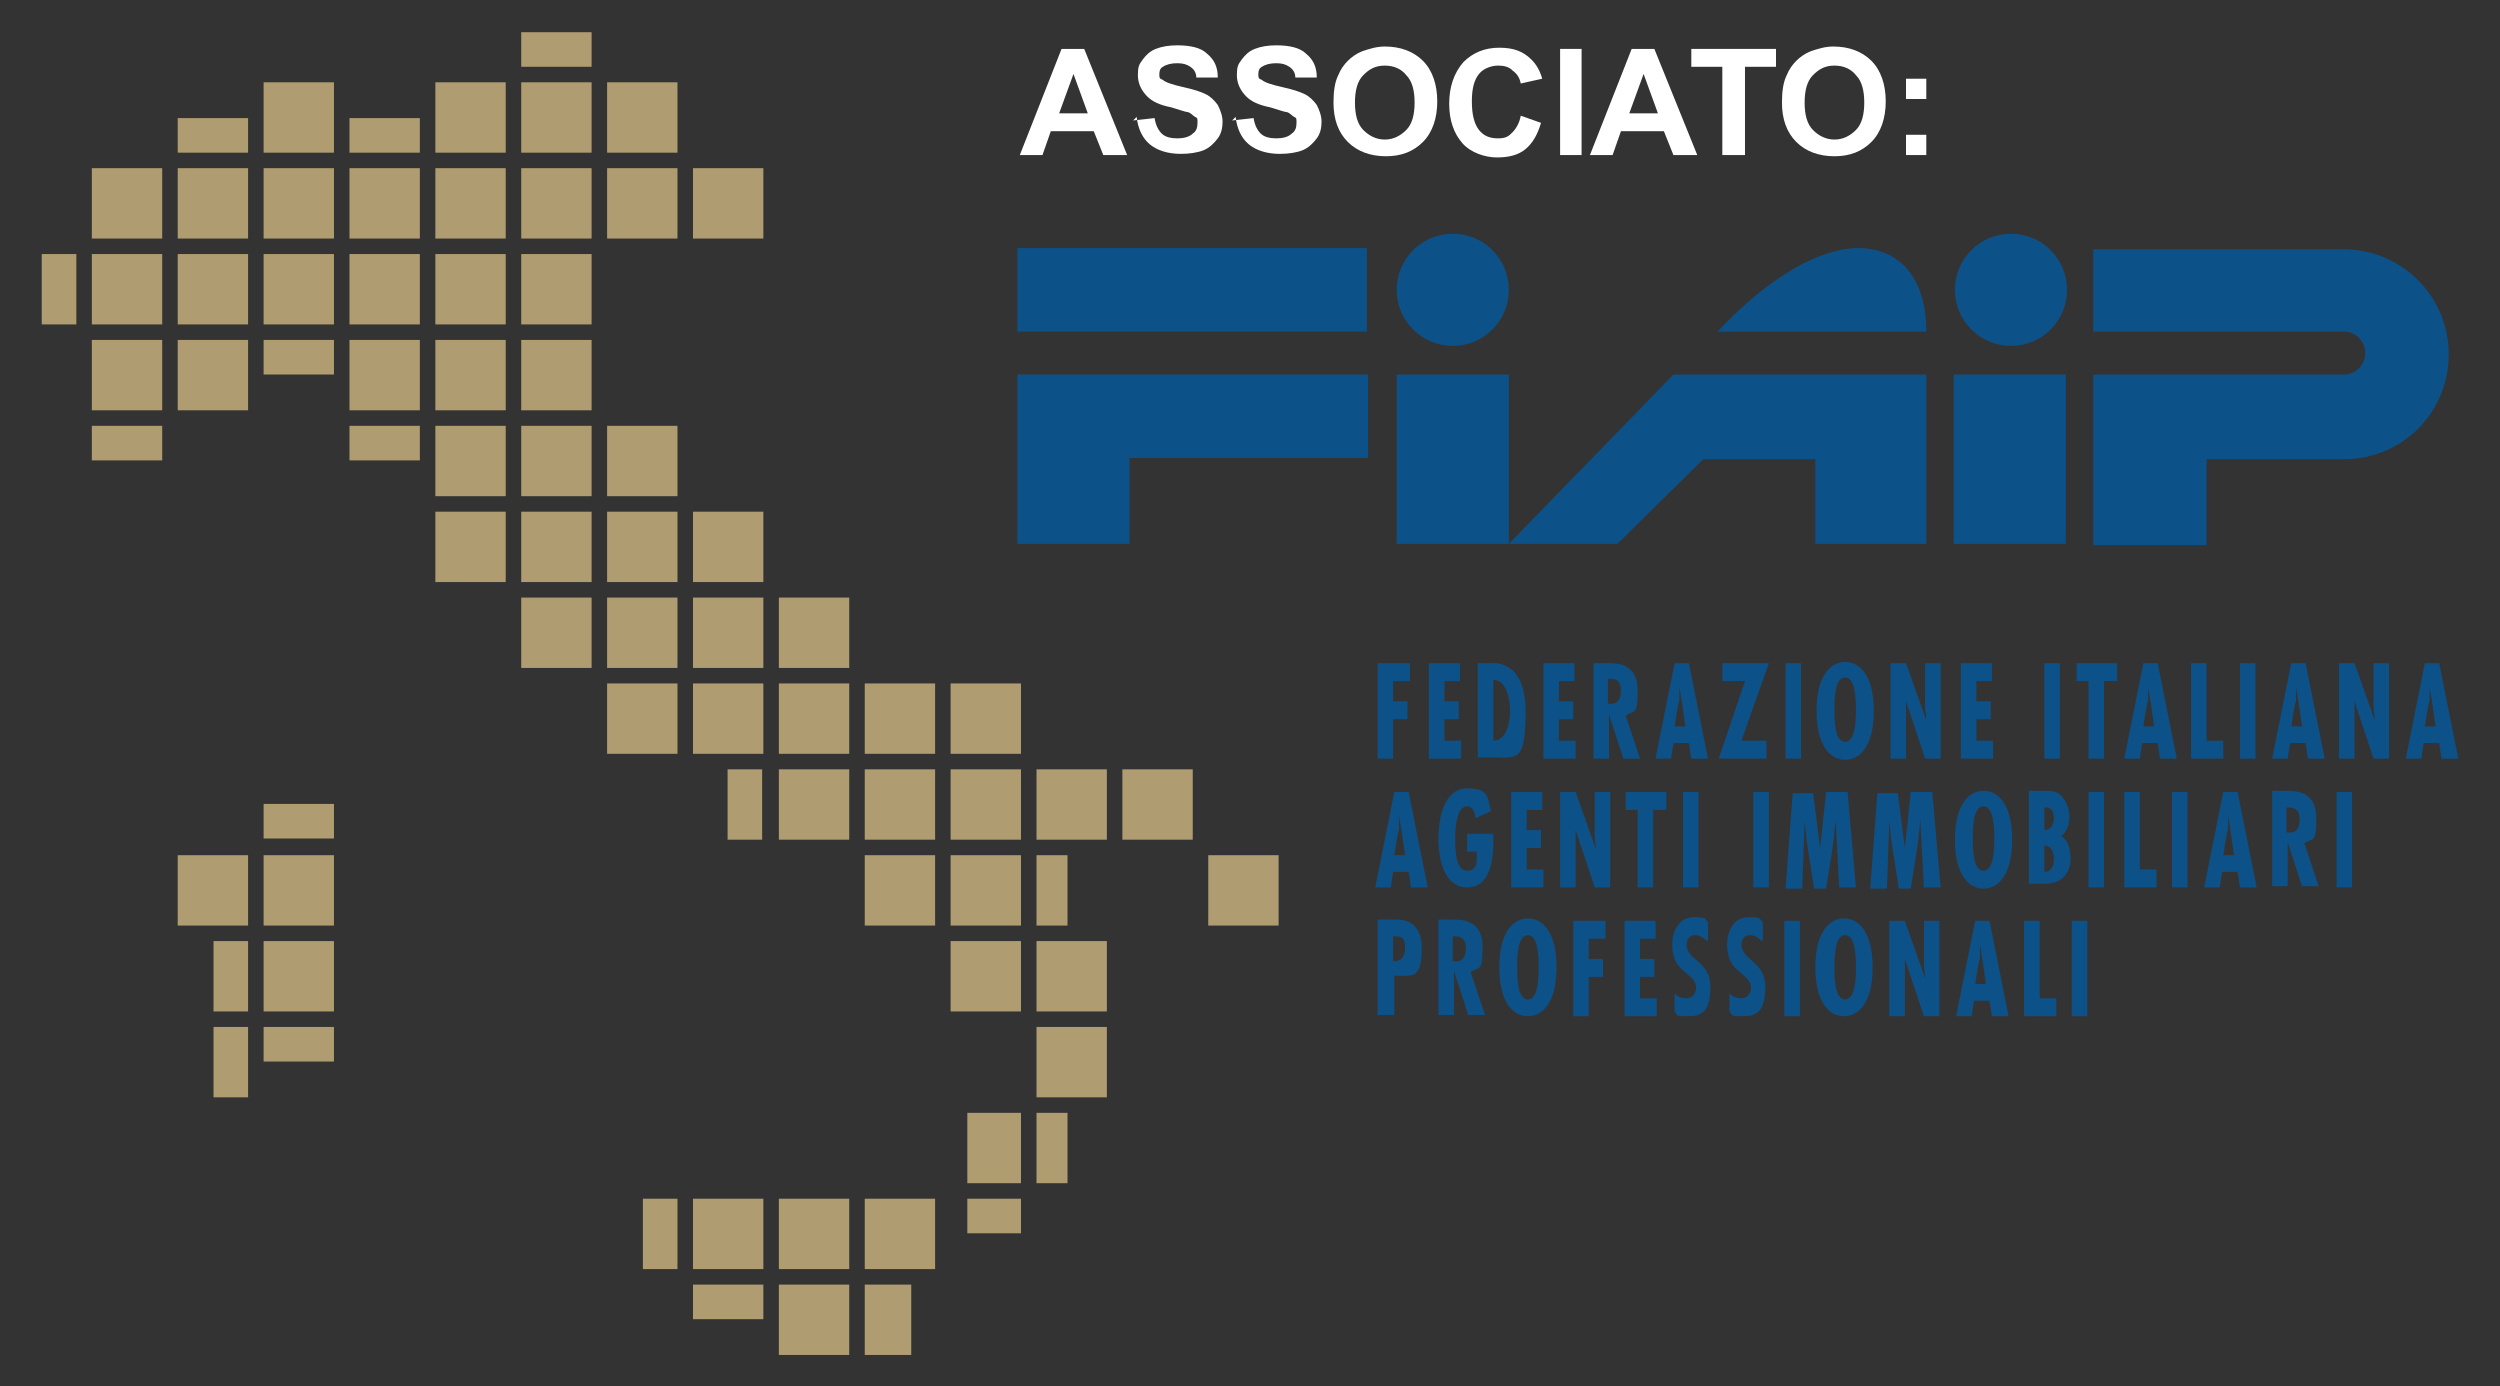 <?xml version="1.0" encoding="UTF-8"?>
<svg id="FIAPA" xmlns="http://www.w3.org/2000/svg" version="1.1" viewBox="0 0 209.6 116.2">
  <rect x="0" y="0" width="209.6" height="116.2" fill="#333333" stroke="none"/>
  <!-- Generator: Adobe Illustrator 29.3.1, SVG Export Plug-In . SVG Version: 2.1.0 Build 151)  -->
  <defs>
    <style>
      .st0 {
        fill: #0d5189;
      }

      .st1 {
        fill: #fff;
      }

      .st2 {
        fill: #af9c70;
      }
    </style>
  </defs>
  <g>
    <g>
      <rect class="st2" x="14.9" y="9.9" width="5.9" height="2.9"/>
      <rect class="st2" x="22.1" y="6.9" width="5.9" height="5.9"/>
      <rect class="st2" x="29.3" y="9.9" width="5.9" height="2.9"/>
      <rect class="st2" x="36.5" y="6.9" width="5.9" height="5.9"/>
      <rect class="st2" x="43.7" y="6.9" width="5.9" height="5.9"/>
      <rect class="st2" x="43.7" y="2.7" width="5.9" height="2.9"/>
      <rect class="st2" x="50.9" y="6.9" width="5.9" height="5.9"/>
      <rect class="st2" x="7.7" y="14.1" width="5.9" height="5.9"/>
      <rect class="st2" x="14.9" y="14.1" width="5.9" height="5.9"/>
      <rect class="st2" x="22.1" y="14.1" width="5.9" height="5.9"/>
      <rect class="st2" x="29.3" y="14.1" width="5.9" height="5.9"/>
      <rect class="st2" x="36.5" y="14.1" width="5.9" height="5.9"/>
      <rect class="st2" x="43.7" y="14.1" width="5.9" height="5.9"/>
      <rect class="st2" x="50.9" y="14.1" width="5.9" height="5.9"/>
      <rect class="st2" x="58.1" y="14.1" width="5.9" height="5.9"/>
      <rect class="st2" x="7.7" y="21.3" width="5.9" height="5.9"/>
      <rect class="st2" x="3.5" y="21.3" width="2.9" height="5.9"/>
      <rect class="st2" x="14.9" y="21.3" width="5.9" height="5.9"/>
      <rect class="st2" x="22.1" y="21.3" width="5.9" height="5.9"/>
      <rect class="st2" x="29.3" y="21.3" width="5.9" height="5.9"/>
      <rect class="st2" x="36.5" y="21.3" width="5.9" height="5.9"/>
      <rect class="st2" x="43.7" y="21.3" width="5.9" height="5.9"/>
      <rect class="st2" x="7.7" y="28.5" width="5.9" height="5.9"/>
      <rect class="st2" x="14.9" y="28.5" width="5.9" height="5.9"/>
      <rect class="st2" x="22.1" y="28.5" width="5.9" height="2.9"/>
      <rect class="st2" x="29.3" y="28.5" width="5.9" height="5.9"/>
      <rect class="st2" x="36.5" y="28.5" width="5.9" height="5.9"/>
      <rect class="st2" x="43.7" y="28.5" width="5.9" height="5.9"/>
      <rect class="st2" x="7.7" y="35.7" width="5.9" height="2.9"/>
      <rect class="st2" x="29.3" y="35.7" width="5.9" height="2.9"/>
      <rect class="st2" x="36.5" y="35.7" width="5.9" height="5.9"/>
      <rect class="st2" x="43.7" y="35.7" width="5.9" height="5.9"/>
      <rect class="st2" x="50.9" y="35.7" width="5.9" height="5.9"/>
      <rect class="st2" x="36.5" y="42.9" width="5.9" height="5.9"/>
      <rect class="st2" x="43.7" y="42.9" width="5.9" height="5.9"/>
      <rect class="st2" x="50.9" y="42.9" width="5.9" height="5.9"/>
      <rect class="st2" x="58.1" y="42.9" width="5.9" height="5.9"/>
      <rect class="st2" x="43.7" y="50.1" width="5.9" height="5.9"/>
      <rect class="st2" x="50.9" y="50.1" width="5.9" height="5.9"/>
      <rect class="st2" x="58.1" y="50.1" width="5.9" height="5.9"/>
      <rect class="st2" x="65.3" y="50.1" width="5.9" height="5.9"/>
      <rect class="st2" x="50.9" y="57.3" width="5.9" height="5.9"/>
      <rect class="st2" x="58.1" y="57.3" width="5.9" height="5.9"/>
      <rect class="st2" x="65.3" y="57.3" width="5.9" height="5.9"/>
      <rect class="st2" x="72.5" y="57.3" width="5.9" height="5.9"/>
      <rect class="st2" x="79.7" y="57.3" width="5.9" height="5.9"/>
      <rect class="st2" x="22.1" y="67.4" width="5.9" height="2.9"/>
      <rect class="st2" x="61" y="64.5" width="2.9" height="5.9"/>
      <rect class="st2" x="65.3" y="64.5" width="5.9" height="5.9"/>
      <rect class="st2" x="72.5" y="64.5" width="5.9" height="5.9"/>
      <rect class="st2" x="79.7" y="64.5" width="5.9" height="5.9"/>
      <rect class="st2" x="86.9" y="64.5" width="5.9" height="5.9"/>
      <rect class="st2" x="94.1" y="64.5" width="5.9" height="5.9"/>
      <rect class="st2" x="14.9" y="71.7" width="5.9" height="5.9"/>
      <rect class="st2" x="22.1" y="71.7" width="5.9" height="5.9"/>
      <rect class="st2" x="72.5" y="71.7" width="5.9" height="5.9"/>
      <rect class="st2" x="79.7" y="71.7" width="5.9" height="5.9"/>
      <rect class="st2" x="86.9" y="71.7" width="2.6" height="5.9"/>
      <rect class="st2" x="101.3" y="71.7" width="5.9" height="5.9"/>
      <rect class="st2" x="17.9" y="78.9" width="2.9" height="5.9"/>
      <rect class="st2" x="22.1" y="78.9" width="5.9" height="5.9"/>
      <rect class="st2" x="79.7" y="78.9" width="5.9" height="5.9"/>
      <rect class="st2" x="86.9" y="78.9" width="5.9" height="5.9"/>
      <rect class="st2" x="17.9" y="86.1" width="2.9" height="5.9"/>
      <rect class="st2" x="22.1" y="86.1" width="5.9" height="2.9"/>
      <rect class="st2" x="86.9" y="86.1" width="5.9" height="5.9"/>
      <rect class="st2" x="81.1" y="93.3" width="4.5" height="5.9"/>
      <rect class="st2" x="86.9" y="93.3" width="2.6" height="5.9"/>
      <rect class="st2" x="53.9" y="100.5" width="2.9" height="5.9"/>
      <rect class="st2" x="58.1" y="100.5" width="5.9" height="5.9"/>
      <rect class="st2" x="65.3" y="100.5" width="5.9" height="5.9"/>
      <rect class="st2" x="72.5" y="100.5" width="5.9" height="5.9"/>
      <rect class="st2" x="81.1" y="100.5" width="4.5" height="2.9"/>
      <rect class="st2" x="58.1" y="107.7" width="5.9" height="2.9"/>
      <rect class="st2" x="65.3" y="107.7" width="5.9" height="5.9"/>
      <rect class="st2" x="72.5" y="107.7" width="3.9" height="5.9"/>
    </g>
    <g>
      <path class="st0" d="M118.2,55.6v1.5h-1.4v1.7h1.2v1.5h-1.2v3.3h-1.3v-8h2.7Z"/>
      <path class="st0" d="M122.4,55.6v1.5h-1.3v1.7h1.2v1.5h-1.2v1.8h1.4v1.5h-2.7v-8h2.7Z"/>
      <path class="st0" d="M123.9,63.6v-8h1c.2,0,3-.4,3,4s-.7,3.9-2.8,3.9h-1.2ZM126.6,59.6c0-1-.3-2.6-1.4-2.6v5.1c1.1,0,1.4-1.5,1.4-2.5Z"/>
      <path class="st0" d="M132,55.6v1.5h-1.3v1.7h1.2v1.5h-1.2v1.8h1.4v1.5h-2.7v-8h2.7Z"/>
      <path class="st0" d="M133.6,63.6v-8h1.3c.8,0,2.4.1,2.4,2.3s-.3,1.6-1,2.1l1.2,3.6h-1.4l-1.2-3.7h0v3.7h-1.3ZM134.9,59h.2c.6,0,.8-.5.8-1.1s-.2-1-.9-1h-.2v2.1Z"/>
      <path class="st0" d="M141.6,55.6l1.6,8h-1.4l-.2-1.3h-1.3l-.2,1.3h-1.3l1.6-8h1.4ZM141,58.8l-.2-1.2h0v1.2c-.1,0-.4,2.1-.4,2.1h.9l-.3-2.1Z"/>
      <path class="st0" d="M148.3,55.6l-2.3,6.5h2.1v1.5h-4l2.2-6.5h-1.9v-1.5h3.9Z"/>
      <path class="st0" d="M151,55.6v8h-1.3v-8h1.3Z"/>
      <path class="st0" d="M157.1,59.6c0,3-1.2,4.1-2.4,4.1s-2.4-1.1-2.4-4.1,1.2-4.1,2.4-4.1,2.4,1.1,2.4,4.1ZM154.7,62.2c.9,0,.9-2,.9-2.7s0-2.7-.9-2.7-.9,1.9-.9,2.7,0,2.7.9,2.7Z"/>
      <path class="st0" d="M159.8,55.6l1.7,4.8h0c0-.4-.1-.8-.1-1.2v-3.6h1.3v8h-1.3l-1.6-4.8h0s0,.8,0,.8v.3s0,3.7,0,3.7h-1.3v-8h1.3Z"/>
      <path class="st0" d="M167,55.6v1.5h-1.3v1.7h1.2v1.5h-1.2v1.8h1.4v1.5h-2.7v-8h2.7Z"/>
      <path class="st0" d="M172.7,55.6v8h-1.3v-8h1.3Z"/>
      <path class="st0" d="M177.5,55.6v1.5h-1.1v6.5h-1.3v-6.5h-1v-1.5h3.4Z"/>
      <path class="st0" d="M180.9,55.6l1.6,8h-1.4l-.2-1.3h-1.3l-.2,1.3h-1.3l1.6-8h1.4ZM180.3,58.8l-.2-1.2h0v1.2c-.1,0-.4,2.1-.4,2.1h.9l-.3-2.1Z"/>
      <path class="st0" d="M185,55.6v6.5h1.4v1.5h-2.7v-8h1.3Z"/>
      <path class="st0" d="M189.1,55.6v8h-1.3v-8h1.3Z"/>
      <path class="st0" d="M193.3,55.6l1.6,8h-1.4l-.2-1.3h-1.3l-.2,1.3h-1.3l1.6-8h1.4ZM192.7,58.8l-.2-1.2h0v1.2c-.1,0-.4,2.1-.4,2.1h.9l-.3-2.1Z"/>
      <path class="st0" d="M197.4,55.6l1.7,4.8h0c0-.4-.1-.8-.1-1.2v-3.6h1.3v8h-1.3l-1.6-4.8h0s0,.8,0,.8v.3s0,3.7,0,3.7h-1.3v-8h1.3Z"/>
      <path class="st0" d="M204.5,55.6l1.6,8h-1.4l-.2-1.3h-1.3l-.2,1.3h-1.3l1.6-8h1.4ZM203.9,58.8l-.2-1.2h0v1.2c-.1,0-.4,2.1-.4,2.1h.9l-.3-2.1Z"/>
      <path class="st0" d="M118.1,66.4l1.6,8h-1.4l-.2-1.3h-1.3l-.2,1.3h-1.3l1.6-8h1.4ZM117.5,69.6l-.2-1.2h0v1.2c-.1,0-.4,2.1-.4,2.1h.9l-.3-2.1Z"/>
      <path class="st0" d="M125.2,69.9v.6c0,1.7-.3,3.9-2.2,3.9s-2.4-2.3-2.4-4.1.5-4.2,2.4-4.2,1.7.8,2,1.9l-1.3.6c0-.4-.2-1-.7-1-.9,0-1,1.9-1,2.7s0,2.7,1,2.7.8-1.1.8-1.6h-.8v-1.5h2.2Z"/>
      <path class="st0" d="M129.3,66.4v1.5h-1.3v1.7h1.2v1.5h-1.2v1.8h1.4v1.5h-2.7v-8h2.7Z"/>
      <path class="st0" d="M132.1,66.4l1.7,4.8h0c0-.4-.1-.8-.1-1.2v-3.6h1.3v8h-1.3l-1.6-4.8h0s0,.8,0,.8v.3s0,3.7,0,3.7h-1.3v-8h1.3Z"/>
      <path class="st0" d="M139.7,66.4v1.5h-1.1v6.5h-1.3v-6.5h-1v-1.5h3.4Z"/>
      <path class="st0" d="M142.4,66.4v8h-1.3v-8h1.3Z"/>
      <path class="st0" d="M148.3,66.4v8h-1.3v-8h1.3Z"/>
      <path class="st0" d="M152,66.4l.6,4.7h0l.5-4.7h1.8l.7,8h-1.4l-.3-5.7h0l-.2,2-.6,3.8h-1l-.6-3.8-.2-1.8h0c0-.1,0-.1,0-.1l-.2,5.7h-1.4l.6-8h1.7Z"/>
      <path class="st0" d="M159.1,66.4l.6,4.7h0l.5-4.7h1.8l.7,8h-1.4l-.3-5.7h0l-.2,2-.6,3.8h-1l-.6-3.8-.2-1.8h0c0-.1,0-.1,0-.1l-.2,5.7h-1.4l.6-8h1.7Z"/>
      <path class="st0" d="M168.7,70.4c0,3-1.2,4.1-2.4,4.1s-2.4-1.1-2.4-4.1,1.2-4.1,2.4-4.1,2.4,1.1,2.4,4.1ZM166.3,73c.9,0,.9-2,.9-2.7s0-2.7-.9-2.7-.9,1.9-.9,2.7,0,2.7.9,2.7Z"/>
      <path class="st0" d="M170.1,74.3v-8h1.3c.5,0,1,0,1.4.4.4.4.7,1.1.7,1.8s-.2,1.2-.7,1.6c.6.3.8,1.2.8,1.8,0,1.6-1,2.2-2.2,2.2h-1.3ZM171.4,67.7v1.9c.5,0,.8-.4.8-1s-.3-1-.8-.9ZM171.4,70.9v2.2c.5,0,.8-.4.8-1.1s-.3-1.1-.8-1.1Z"/>
      <path class="st0" d="M176.4,66.4v8h-1.3v-8h1.3Z"/>
      <path class="st0" d="M179.4,66.4v6.5h1.4v1.5h-2.7v-8h1.3Z"/>
      <path class="st0" d="M183.4,66.4v8h-1.3v-8h1.3Z"/>
      <path class="st0" d="M187.6,66.4l1.6,8h-1.4l-.2-1.3h-1.3l-.2,1.3h-1.3l1.6-8h1.4ZM187,69.6l-.2-1.2h0v1.2c-.1,0-.4,2.1-.4,2.1h.9l-.3-2.1Z"/>
      <path class="st0" d="M190.5,74.3v-8h1.3c.8,0,2.4.1,2.4,2.3s-.3,1.6-1,2.1l1.2,3.6h-1.4l-1.2-3.7h0v3.7h-1.3ZM191.8,69.8h.2c.6,0,.8-.5.8-1.1s-.2-1-.9-1h-.2v2.1Z"/>
      <path class="st0" d="M197.2,66.4v8h-1.3v-8h1.3Z"/>
      <path class="st0" d="M115.5,85.1v-8h1.4c.3,0,2.3-.2,2.3,2.4s-.8,2.3-2,2.3h-.3s0,3.3,0,3.3h-1.3ZM116.8,80.6c.6,0,1-.3,1-1.1s-.2-1-.8-1h-.2v2.1Z"/>
      <path class="st0" d="M120.6,85.1v-8h1.3c.8,0,2.4.1,2.4,2.3s-.3,1.6-1,2.1l1.2,3.6h-1.4l-1.2-3.7h0v3.7h-1.3ZM121.9,80.6h.2c.6,0,.8-.5.8-1.1s-.2-1-.9-1h-.2v2.1Z"/>
      <path class="st0" d="M130.5,81.1c0,3-1.2,4.1-2.4,4.1s-2.4-1.1-2.4-4.1,1.2-4.1,2.4-4.1,2.4,1.1,2.4,4.1ZM128.1,83.8c.9,0,.9-2,.9-2.7s0-2.7-.9-2.7-.9,1.9-.9,2.7,0,2.7.9,2.7Z"/>
      <path class="st0" d="M134.6,77.2v1.5h-1.4v1.7h1.2v1.5h-1.2v3.3h-1.3v-8h2.7Z"/>
      <path class="st0" d="M138.8,77.2v1.5h-1.3v1.7h1.2v1.5h-1.2v1.8h1.4v1.5h-2.7v-8h2.7Z"/>
      <path class="st0" d="M143.1,78.9c-.3-.3-.6-.5-1-.5s-.7.3-.7.8c0,1.3,2,1.4,2,3.5s-.7,2.5-1.9,2.5-.8-.1-1.1-.4v-1.5c.3.3.6.4,1,.4s.8-.3.8-.9-.4-.8-.8-1.2c-.8-.6-1.2-1.2-1.2-2.4s.6-2.3,1.8-2.3.8.1,1.2.4v1.5Z"/>
      <path class="st0" d="M147.7,78.9c-.3-.3-.6-.5-1-.5s-.7.3-.7.8c0,1.3,2,1.4,2,3.5s-.7,2.5-1.9,2.5-.8-.1-1.1-.4v-1.5c.3.3.6.4,1,.4s.8-.3.8-.9-.4-.8-.8-1.2c-.8-.6-1.2-1.2-1.2-2.4s.6-2.3,1.8-2.3.8.1,1.2.4v1.5Z"/>
      <path class="st0" d="M150.9,77.2v8h-1.3v-8h1.3Z"/>
      <path class="st0" d="M157,81.1c0,3-1.2,4.1-2.4,4.1s-2.4-1.1-2.4-4.1,1.2-4.1,2.4-4.1,2.4,1.1,2.4,4.1ZM154.7,83.8c.9,0,.9-2,.9-2.7s0-2.7-.9-2.7-.9,1.9-.9,2.7,0,2.7.9,2.7Z"/>
      <path class="st0" d="M159.7,77.2l1.7,4.8h0c0-.4-.1-.8-.1-1.2v-3.6h1.3v8h-1.3l-1.6-4.8h0s0,.8,0,.8v.3s0,3.7,0,3.7h-1.3v-8h1.3Z"/>
      <path class="st0" d="M166.8,77.2l1.6,8h-1.4l-.2-1.3h-1.3l-.2,1.3h-1.3l1.6-8h1.4ZM166.2,80.4l-.2-1.2h0v1.2c-.1,0-.4,2.1-.4,2.1h.9l-.3-2.1Z"/>
      <path class="st0" d="M171,77.2v6.5h1.4v1.5h-2.7v-8h1.3Z"/>
      <path class="st0" d="M175,77.2v8h-1.3v-8h1.3Z"/>
    </g>
    <g>
      <polygon class="st0" points="114.7 38.4 94.7 38.4 94.7 45.6 85.3 45.6 85.3 38.4 85.3 31.4 114.7 31.4 114.7 38.4"/>
      <rect class="st0" x="85.3" y="20.8" width="29.3" height="7"/>
      <path class="st0" d="M126.5,24.3c0,2.6-2.1,4.7-4.7,4.7s-4.7-2.1-4.7-4.7,2.1-4.7,4.7-4.7,4.7,2.1,4.7,4.7Z"/>
      <rect class="st0" x="117.1" y="31.4" width="9.4" height="14.2"/>
      <path class="st0" d="M173.3,24.3c0,2.6-2.1,4.7-4.7,4.7s-4.7-2.1-4.7-4.7,2.1-4.7,4.7-4.7,4.7,2.1,4.7,4.7Z"/>
      <rect class="st0" x="163.8" y="31.4" width="9.4" height="14.2"/>
      <polygon class="st0" points="140.3 31.4 161.5 31.4 161.5 45.6 152.2 45.6 152.2 38.5 142.8 38.5 135.6 45.6 126.5 45.6 140.3 31.4"/>
      <path class="st0" d="M161.5,27.8h-17.5c4.3-4.6,8.6-7,11.8-7s5.7,2.2,5.7,7Z"/>
      <path class="st0" d="M175.5,45.6v-14.2h21c1,0,1.8-.8,1.8-1.8s-.8-1.8-1.8-1.8h-21s0-6.9,0-6.9h21c4.8,0,8.8,3.9,8.8,8.8s-3.9,8.8-8.8,8.8h-11.5v7.2h-9.5Z"/>
    </g>
  </g>
  <g>
    <path class="st1" d="M94.5,13h-2l-.8-2h-3.6l-.7,2h-1.9l3.5-8.9h1.9l3.6,8.9ZM91.2,9.5l-1.2-3.3-1.2,3.3h2.4Z"/>
    <path class="st1" d="M95,10.1l1.8-.2c.1.6.3,1,.6,1.3.3.3.8.4,1.3.4s1-.1,1.3-.4c.3-.2.4-.5.4-.9s0-.4-.2-.5-.3-.3-.6-.4c-.2,0-.7-.2-1.4-.4-1-.2-1.6-.5-2-.9-.5-.5-.8-1.1-.8-1.8s.1-.9.4-1.3c.3-.4.6-.7,1.1-.9.5-.2,1.1-.3,1.8-.3,1.1,0,2,.2,2.5.7.6.5.9,1.1.9,2h-1.8c0-.4-.2-.7-.5-.9-.3-.2-.6-.3-1.1-.3s-.9.1-1.2.3c-.2.1-.3.3-.3.6s0,.4.3.5c.2.2.8.4,1.7.6.9.2,1.5.4,1.9.6s.7.5,1,.9c.2.4.4.9.4,1.4s-.1,1-.4,1.4-.7.8-1.2,1c-.5.2-1.2.3-1.9.3-1.1,0-2-.3-2.6-.8-.6-.5-1-1.3-1.1-2.3Z"/>
    <path class="st1" d="M103.3,10.1l1.8-.2c.1.6.3,1,.6,1.3.3.3.8.4,1.3.4s1-.1,1.3-.4c.3-.2.4-.5.4-.9s0-.4-.2-.5-.3-.3-.6-.4c-.2,0-.7-.2-1.4-.4-1-.2-1.6-.5-2-.9-.5-.5-.8-1.1-.8-1.8s.1-.9.4-1.3c.3-.4.6-.7,1.1-.9.5-.2,1.1-.3,1.8-.3,1.1,0,2,.2,2.5.7.6.5.9,1.1.9,2h-1.8c0-.4-.2-.7-.5-.9-.3-.2-.6-.3-1.1-.3s-.9.1-1.2.3c-.2.1-.3.3-.3.6s0,.4.3.5c.2.2.8.4,1.7.6.9.2,1.5.4,1.9.6s.7.5,1,.9c.2.4.4.9.4,1.4s-.1,1-.4,1.4-.7.8-1.2,1c-.5.2-1.2.3-1.9.3-1.1,0-2-.3-2.6-.8-.6-.5-1-1.3-1.1-2.3Z"/>
    <path class="st1" d="M111.8,8.6c0-.9.1-1.7.4-2.3.2-.5.5-.9.8-1.2s.7-.6,1.2-.8c.6-.2,1.2-.4,1.9-.4,1.3,0,2.4.4,3.2,1.2.8.8,1.2,2,1.2,3.4s-.4,2.6-1.2,3.4-1.8,1.2-3.1,1.2-2.4-.4-3.2-1.2c-.8-.8-1.2-1.9-1.2-3.3ZM113.6,8.6c0,1,.2,1.8.7,2.3.5.5,1.1.8,1.8.8s1.3-.3,1.8-.8.7-1.3.7-2.3-.2-1.8-.7-2.3c-.4-.5-1-.8-1.8-.8s-1.3.3-1.8.8-.7,1.3-.7,2.3Z"/>
    <path class="st1" d="M127.5,9.7l1.7.6c-.3,1-.7,1.7-1.3,2.2-.6.5-1.4.7-2.4.7s-2.2-.4-2.9-1.2-1.1-1.9-1.1-3.3.4-2.6,1.2-3.5c.8-.8,1.8-1.2,3-1.2s2,.3,2.7,1c.4.4.7.9.9,1.6l-1.8.4c-.1-.5-.3-.8-.7-1.1-.3-.3-.7-.4-1.2-.4s-1.2.2-1.6.7c-.4.5-.6,1.2-.6,2.3s.2,1.9.6,2.4c.4.5.9.7,1.6.7s.9-.2,1.2-.5.6-.8.7-1.4Z"/>
    <path class="st1" d="M130.8,13V4.1h1.8v8.9h-1.8Z"/>
    <path class="st1" d="M142.3,13h-2l-.8-2h-3.6l-.7,2h-1.9l3.5-8.9h1.9l3.6,8.9ZM139,9.5l-1.2-3.3-1.2,3.3h2.4Z"/>
    <path class="st1" d="M144.4,13v-7.4h-2.6v-1.5h7.1v1.5h-2.6v7.4h-1.8Z"/>
    <path class="st1" d="M149.4,8.6c0-.9.1-1.7.4-2.3.2-.5.5-.9.8-1.2s.7-.6,1.2-.8c.6-.2,1.2-.4,1.9-.4,1.3,0,2.4.4,3.2,1.2.8.8,1.2,2,1.2,3.4s-.4,2.6-1.2,3.4-1.8,1.2-3.1,1.2-2.4-.4-3.2-1.2c-.8-.8-1.2-1.9-1.2-3.3ZM151.3,8.6c0,1,.2,1.8.7,2.3.5.5,1.1.8,1.8.8s1.3-.3,1.8-.8.7-1.3.7-2.3-.2-1.8-.7-2.3c-.4-.5-1-.8-1.8-.8s-1.3.3-1.8.8c-.5.5-.7,1.3-.7,2.3Z"/>
    <path class="st1" d="M159.8,8.3v-1.7h1.7v1.7h-1.7ZM159.8,13v-1.7h1.7v1.7h-1.7Z"/>
  </g>
</svg>
